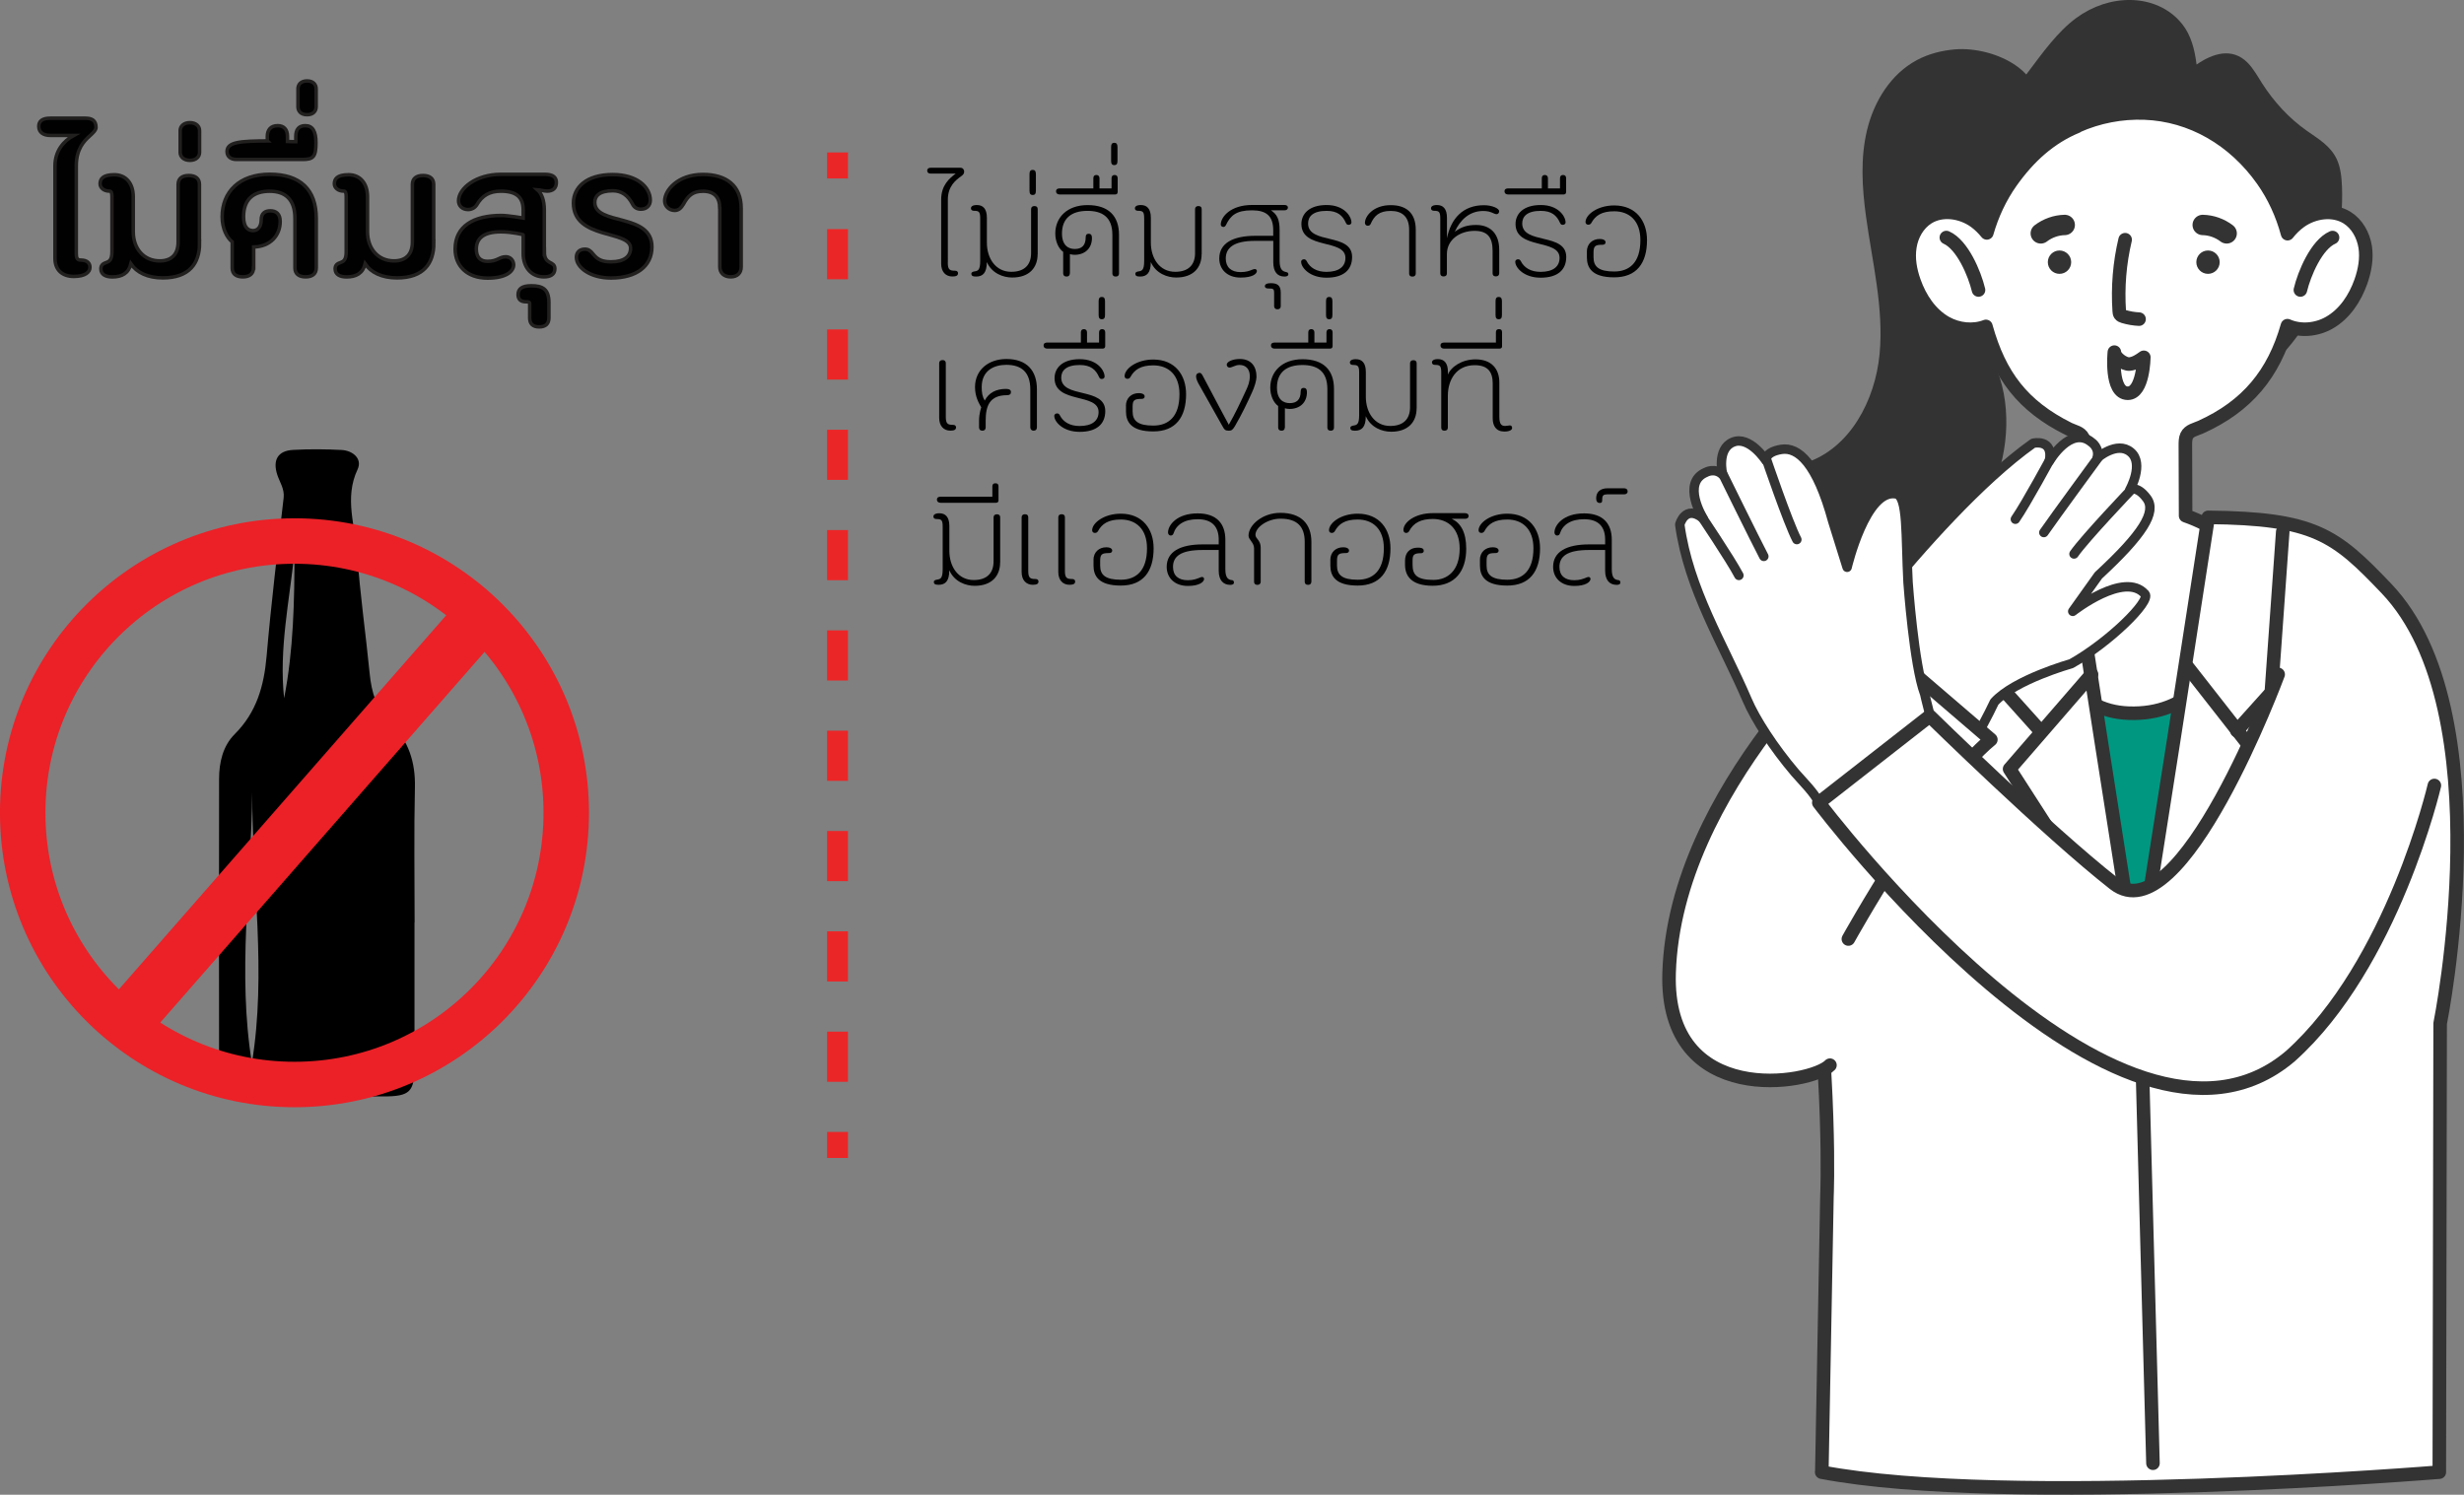 <?xml version="1.0" encoding="UTF-8"?>
<svg id="Layer_1" data-name="Layer 1" xmlns="http://www.w3.org/2000/svg" viewBox="0 0 409.17 248.24">
  <rect x="0" y="0" width="409.17" height="248.24" fill="#808080" stroke="none"/>
  <defs>
    <style>
      .cls-1 {
        stroke: #221f1f;
        stroke-width: .58px;
      }

      .cls-1, .cls-2, .cls-3, .cls-4, .cls-5 {
        stroke-miterlimit: 10;
      }

      .cls-1, .cls-6 {
        fill: #010101;
      }

      .cls-7 {
        fill: #333;
      }

      .cls-8 {
        stroke-width: 1.57px;
      }

      .cls-8, .cls-9 {
        fill: #fff;
      }

      .cls-8, .cls-9, .cls-10, .cls-11, .cls-12 {
        stroke: #333;
        stroke-linecap: round;
        stroke-linejoin: round;
      }

      .cls-2 {
        stroke-dasharray: 8.33 8.33;
      }

      .cls-2, .cls-3, .cls-10, .cls-12, .cls-4, .cls-5 {
        fill: none;
      }

      .cls-2, .cls-5 {
        stroke: #eb2627;
        stroke-width: 3.46px;
      }

      .cls-3 {
        stroke-width: 7.55px;
      }

      .cls-3, .cls-4 {
        stroke: #eb2127;
      }

      .cls-9, .cls-10, .cls-11 {
        stroke-width: 2.25px;
      }

      .cls-11 {
        fill: #009781;
      }

      .cls-12 {
        stroke-width: 3.38px;
      }

      .cls-4 {
        stroke-width: 8.8px;
      }
    </style>
  </defs>
  <g>
    <g>
      <g>
        <line class="cls-5" x1="139.08" y1="192.31" x2="139.08" y2="187.99"/>
        <line class="cls-2" x1="139.08" y1="179.66" x2="139.08" y2="33.8"/>
        <line class="cls-5" x1="139.08" y1="29.64" x2="139.08" y2="25.32"/>
      </g>
      <path d="M68.83,153.2c0,7.97.01,15.93,0,23.9-.01,4.24-.79,4.98-5.09,4.99-7.58.01-15.16.02-22.75,0-3.62-.01-4.6-.97-4.61-4.64-.03-16.03-.01-32.06,0-48.08,0-2.78.64-5.49,2.59-7.44,3.64-3.63,4.87-8.01,5.3-12.95.76-8.78,1.82-17.54,2.83-26.3.17-1.48-.64-2.57-1.05-3.81-.8-2.43.05-4.01,2.61-4.15,2.68-.15,5.38-.13,8.06.01,1.9.1,3.48,1.48,2.66,3.22-2.26,4.79-.36,9.46-.05,14.13.44,6.59,1.41,13.15,2.05,19.73.31,3.16,1.13,5.99,3.48,8.28,2.99,2.92,4.14,6.48,4.04,10.68-.17,7.48-.05,14.97-.05,22.46ZM41.89,131.56c-.17,14.99-2.5,29.99-.06,44.97,2.46-14.99,0-29.98.06-44.97ZM48.9,91.74c-.83,8.05-2.6,16.05-1.72,24.22,1.56-8,1.72-16.1,1.72-24.22Z"/>
      <g>
        <circle class="cls-3" cx="48.9" cy="134.98" r="45.13"/>
        <line class="cls-4" x1="79.92" y1="102.21" x2="18.43" y2="172.49"/>
      </g>
    </g>
    <g>
      <g>
        <path class="cls-7" d="M337.68,20.42c3.54-8.24-6.49-12.77-13.04-12.22-2.2.19-4.39.74-6.34,1.79-4.28,2.29-7.07,6.78-8.23,11.5-1.16,4.71-.86,9.66-.2,14.47,1.04,7.61,2.98,15.22,2.25,22.87-.73,7.65-4.91,15.62-12.21,18.01-1.85.6-3.89.86-5.4,2.09-2.51,2.04-2.48,6.07-.88,8.89,2.38,4.18,7.38,6.34,12.19,6.46,4.81.12,9.2-.45,13.65-2.28,2.37-.98,5.03-3.08,6.99-4.74,1.97-1.67,3.43-3.89,4.47-6.25,2.74-6.19,3.14-14.49.23-20.61-1.73-3.64-3.2-7.21-5.23-10.7-3.92-6.75-3.1-11.76-1.11-19.97.13-.54,2.11-11.88,10.07-5.66l2.79-3.65Z"/>
        <path class="cls-7" d="M362.35,3.97c-2.17-2.71-5.37-3.91-8.48-3.97-3.17-.06-6.36.99-9.08,2.98-6.29,4.63-9.82,13.94-16.61,17.36-.93.47-1.91.82-2.7,1.57-1.21,1.15-1.76,3.02-2.13,4.83-1.89,9.16-.52,19.24,3.68,27.18,4.2,7.94,11.19,13.63,18.83,15.34,6.43,1.44,13.07.15,19.35-2.04,3.2-1.12,6.37-2.48,9.27-4.48,9.09-6.26,14.89-18.99,14.43-31.67-.06-1.58-.22-3.21-.85-4.59-1.06-2.3-3.19-3.48-5.06-4.81-2.85-2.02-5.37-4.71-7.39-7.88-.74-1.17-1.43-2.41-2.36-3.36-2.61-2.65-5.87-1.52-8.49.29-.31-2.51-.91-4.88-2.41-6.76Z"/>
        <path class="cls-7" d="M365.81,33.2c2.15-.22,4.49-.9,6.36.2,2.25,1.32,3.61,5.58,6.14,6.19,3.11.76,4.71-5.66,7.86-5.12-3.29-4-5.7-7.16-9.1-11.05-3.4-3.9-7.63-7.31-12.61-8.41-4.72-1.04-14.01.73-13.78,7.17.25,7.09,9.16,11.64,15.14,11.03Z"/>
        <g>
          <path class="cls-9" d="M392.76,41c-.31-1.94-1.34-3.81-3-4.85-2.34-1.46-5.53-.98-7.77.61-.81.58-1.51,1.27-2.12,2.05-.86-3.21-2.25-6.25-4.13-8.91-4.75-6.72-11.81-10.84-19.62-11.13-3.82-.14-7.68.59-11.21,2.17v.05c-4.53,1.87-8.01,5.05-10.97,9.23-1.79,2.53-3.14,5.41-4.01,8.46-.59-.72-1.25-1.38-2.01-1.93-2.25-1.6-5.44-2.07-7.77-.61-1.66,1.04-2.7,2.91-3,4.85-.31,1.94.05,3.93.71,5.78.98,2.78,2.71,5.4,5.27,6.85,2,1.13,4.54,1.41,6.65.59,0,.02,0,.03.01.05,2.27,8.1,6.08,13.18,13.77,17,.83.41,1.91.55,2.34,1.44.23.48.23,1.04.22,1.58-.01,1.57-.03,5.7-.04,11.09-9.26,2.87-15.88,10.56-15.88,19.6s6.59,16.69,15.8,19.58c-.01,4.71-.02,8.26-.04,9.69l17.11-.32c-.01-1.43-.02-4.97-.04-9.66,8.76-3.09,14.93-10.56,14.93-19.29s-6.22-16.25-15.02-19.32c-.01-5.7-.03-10.07-.04-11.7,0-.54,0-1.1.22-1.58.42-.89,1.49-1.05,2.34-1.44,7.68-3.47,12.11-8.82,14.39-16.84,2.16.96,4.84.71,6.93-.48,2.56-1.45,4.29-4.07,5.27-6.85.65-1.85,1.01-3.84.71-5.78Z"/>
          <g>
            <path class="cls-12" d="M369.76,38.76c-1.14-.87-2.55-1.37-3.98-1.4"/>
            <circle class="cls-7" cx="366.66" cy="43.54" r="1.94"/>
          </g>
          <g>
            <path class="cls-12" d="M338.89,38.76c1.14-.87,2.55-1.37,3.98-1.4"/>
            <circle class="cls-7" cx="342" cy="43.54" r="1.94"/>
          </g>
          <path class="cls-10" d="M352.9,39.81c-.92,3.87-1.25,7.89-.98,11.86.01.19.03.39.14.55.13.19.36.27.58.34.84.25,1.7.4,2.57.44"/>
          <path class="cls-10" d="M356,59.34c-.72.52-1.5,1.05-2.39,1.12s-2.48-1.09-2.5-1.98c0,0-.71,6.83,2.23,6.83,2.58,0,2.66-5.97,2.66-5.97Z"/>
          <path class="cls-9" d="M387.34,39.45c-2.67,1.18-4.69,5.99-5.34,8.71"/>
          <path class="cls-9" d="M323.21,39.45c2.67,1.18,4.69,5.99,5.34,8.71"/>
        </g>
        <path class="cls-11" d="M394.95,177.48c4.67-13.62,11.16-28.24,8.8-42.37-2.37-14.13-14.42-28.8-24.74-39.33-6.47-6.6-5.33,23.41-25.53,22.66-18.19-.67-14.2-31.17-17.9-28.68-2.55,1.71-4.54,3.61-6.8,5.61-5.02,4.45-7.31,7.39-8.27,13.81-1.07,7.1-.75,14.31-.78,21.48-.06,12.31-1.19,24.59-2.54,36.84"/>
        <path class="cls-9" d="M302.53,244.5l.85-45.8s.88-18.67-3.18-49.96c-.27-2.1-14.72-62.23,42.97-62.82,0,0,11.32,73.56,11.76,74.77,0-.06,0-.07,0,0,0,0,0,0,0,0,0,0,0,0,0,0,0-.06,0-.06,0,0,.44-1.2,11.76-74.77,11.76-74.77,17.65.18,21.09,2.88,29.63,11.85,19.36,20.36,8.89,72.21,8.89,72.21l-.14,74.51s-71.81,5.88-102.56,0Z"/>
        <g>
          <polyline class="cls-10" points="331.17 88.32 333.08 115 338.79 121.36"/>
          <polyline class="cls-10" points="347.32 112 333.71 127.71 354.93 160.69"/>
        </g>
        <g>
          <polyline class="cls-10" points="379.07 88.32 377.17 115 371.45 121.36"/>
          <polyline class="cls-10" points="363.29 110.8 376.53 127.71 355.31 160.69 357.52 243.01"/>
        </g>
      </g>
      <g>
        <path class="cls-8" d="M356.19,98.67c-3.37-3.91-11.99,2.86-11.99,2.86l4.26-5.97c7.35-6.8,9.72-10.53,8.04-12.79-1.68-2.26-2.83-1.41-2.83-1.41,0,0,2.45-4.35.16-6.27-2.29-1.93-5.59.99-5.59.99.49-1.71-.91-2.62-.91-2.62-3.47-2.92-7.01,3.11-7.01,3.11.74-3.77-2.7-2.96-2.7-2.96-8.83,6.27-18.86,17.68-25.22,25.47-2.19,2.69-4.44,5.34-6.71,8-2.53,2.97-5.09,5.95-7.61,8.96,7.65,5.43,15.02,11.44,22.48,17.26,5.79-6.28,10.62-16.7,10.62-16.7,3.35-3.73,12.77-6.38,12.77-6.38,6.27-3.51,13.27-10.37,12.25-11.56Z"/>
        <path class="cls-8" d="M340.69,75.81s-4.22,7.83-6.02,10.42"/>
        <path class="cls-8" d="M348.46,75.94s-7.26,9.9-9.06,12.5"/>
        <path class="cls-8" d="M354.06,81.17s-7.85,8.23-9.65,10.83"/>
      </g>
      <path class="cls-9" d="M306.94,155.95s13.95-25.13,23.66-33.12l-21.58-18.51s-30.89,26.54-31.85,57.25c-.71,22.61,23.62,18.57,26.71,15.33"/>
      <g>
        <path class="cls-8" d="M319.59,115.18c-1.76-4.69-2.74-18.45-2.74-18.45-.41-7.69-.02-14.32-1.96-14.7-5.06-.99-8.16,12.18-8.16,12.18l-2.39-7.66c-2.62-9.67-5.76-12.36-8.53-11.92-2.78.45-2.56,1.85-2.56,1.85,0,0-2.72-4.18-5.48-3.05-2.77,1.13-1.71,5.41-1.71,5.41-1.29-1.23-2.75-.41-2.75-.41-4.19,1.72-.49,7.66-.49,7.66-3-2.4-3.88,1.02-3.88,1.02,1.46,10.73,7.24,19.9,11.2,29.15,1.36,3.19,4.39,7.88,7.94,12.05,1.05,1.23,3.35,3.49,3.96,4.99l18.42-14.62c-.57-2.18-.86-3.5-.86-3.5Z"/>
        <path class="cls-8" d="M282.31,85.4s4.98,7.37,6.45,10.16"/>
        <path class="cls-8" d="M286.02,78.58s5.41,11.02,6.88,13.82"/>
        <path class="cls-8" d="M293.25,76.04s3.66,10.77,5.13,13.57"/>
      </g>
      <path class="cls-9" d="M404.25,130.45s-6.91,29.74-23.92,44.96c-28.5,24.19-78.3-42.1-78.3-42.1l18.42-14.39s19.4,19.03,30.58,27.81c11.18,8.78,27.28-34.73,27.28-34.73"/>
    </g>
  </g>
  <g>
    <path class="cls-6" d="M157.39,43.63c0,1.17.34,1.33,1.22,1.33.32,0,.48.18.48.41,0,.37-.25.55-.94.55-1.1,0-1.86-.76-1.86-2.12v-10.65c0-2.39,1.36-3.52,2.41-4.32h-4.16c-.37,0-.57-.18-.57-.51,0-.21.14-.46.6-.46h4.92c.41,0,.62.34.62.62,0,.37-.18.55-.46.76-.97.69-2.25,1.7-2.25,3.91v10.46Z"/>
    <path class="cls-6" d="M172.31,42.2c0,2.25-1.38,3.89-4.23,3.89-1.47,0-3.36-.67-4.21-2.57,0,1.84-.69,2.41-1.79,2.41-.62,0-.78-.18-.78-.48,0-.21.21-.32.48-.37.6-.09.99-.16.99-1.75v-7.01c0-1.1-.16-1.31-1.01-1.31-.3,0-.53-.12-.53-.41,0-.28.25-.55.99-.55,1.04,0,1.66.64,1.66,2.12v4.12c0,2.62,1.45,4.85,4.05,4.85,2.18,0,3.29-1.15,3.29-3.1v-7.31c0-.32.21-.51.55-.51.37,0,.55.18.55.51v7.5Z"/>
    <path class="cls-6" d="M170.96,31.67v-2.74c0-.48.14-.71.53-.71s.53.23.53.71v2.74c0,.48-.14.71-.53.71s-.53-.23-.53-.71Z"/>
    <path class="cls-6" d="M177.65,45.42c0,.32-.18.51-.55.51-.32,0-.55-.18-.55-.51v-3.59c-.74-.53-1.31-1.68-1.31-3.06,0-2.6,1.91-4.71,5.36-4.71s5.22,1.77,5.22,4.94v6.42c0,.32-.18.51-.55.51-.34,0-.55-.18-.55-.51v-6.42c0-2.97-1.7-3.98-4.14-3.98-2.69,0-4.23,1.27-4.23,3.75,0,2.02,1.1,2.58,2.12,2.58,1.13,0,1.82-.55,1.82-1.96,0-.37.14-.57.51-.57.3,0,.53.18.53.69,0,1.79-1.22,2.81-2.9,2.81-.32,0-.62-.07-.76-.12v3.22Z"/>
    <path class="cls-6" d="M185.59,31.93c0,.25-.18.37-.44.37h-9.18c-.34,0-.6-.18-.6-.53s.25-.48.6-.48h5.59v-1.68c0-.35.16-.55.51-.55.32,0,.51.21.51.55v1.68h2v-1.68c0-.35.18-.55.51-.55.35,0,.51.21.51.55v2.32Z"/>
    <path class="cls-6" d="M184.51,26.71v-2.28c0-.48.14-.71.53-.71s.53.23.53.71v2.28c0,.48-.14.71-.53.71s-.53-.23-.53-.71Z"/>
    <path class="cls-6" d="M199.54,42.2c0,2.25-1.38,3.89-4.23,3.89-1.47,0-3.36-.67-4.21-2.57,0,1.84-.69,2.41-1.79,2.41-.62,0-.78-.18-.78-.48,0-.21.21-.32.48-.37.6-.09.99-.16.99-1.75v-7.01c0-1.1-.16-1.31-1.01-1.31-.3,0-.53-.12-.53-.41,0-.28.25-.55.99-.55,1.03,0,1.66.64,1.66,2.12v4.12c0,2.62,1.45,4.85,4.05,4.85,2.18,0,3.29-1.15,3.29-3.1v-7.31c0-.32.21-.51.55-.51.37,0,.55.18.55.51v7.5Z"/>
    <path class="cls-6" d="M212.49,38.27v5.06c0,1.59.62,1.75,1.13,1.86.18.07.32.09.32.35,0,.3-.3.39-.64.39-1.17,0-1.86-.78-1.86-2.37v-3.56h-2.99c-3.68,0-4.9,1.22-4.9,2.94,0,1.43.9,2.25,2.46,2.25.97,0,1.52-.23,1.91-.39.16-.07.32-.12.48-.12s.32.16.32.32c0,.51-.8,1.1-2.71,1.1-2.21,0-3.54-1.36-3.54-3.17,0-2.55,2.28-3.77,6.02-3.77h2.94v-.9c0-2.41-1.15-3.33-3.54-3.33-2.58,0-3.56.85-4.32,2.46-.09.18-.25.3-.37.3-.28,0-.48-.14-.48-.41,0-1.22,1.59-3.24,5.2-3.24h5.38c.39,0,.57.21.57.41,0,.32-.23.48-.6.48h-2.21c.97.67,1.43,1.4,1.43,3.33Z"/>
    <path class="cls-6" d="M211.58,48.67c0-.74-.16-.76-1.01-.76-.35,0-.53-.18-.53-.37,0-.25.18-.51,1.01-.51.99,0,1.63.32,1.63,1.56v2.25c0,.32-.18.53-.55.53-.34,0-.55-.21-.55-.53v-2.18Z"/>
    <path class="cls-6" d="M216.06,43.52c0-.35.25-.46.51-.46.16,0,.32.12.41.3.55,1.1,1.66,1.79,3.29,1.79,2.07,0,3.15-.87,3.15-2.32,0-3.22-7.31-1.33-7.31-5.63,0-1.66,1.26-3.15,4.19-3.15s4.12,1.89,4.12,2.9c0,.23-.21.39-.48.39s-.34-.14-.44-.32c-.53-1.2-1.36-2-3.2-2-2.28,0-3.08.94-3.08,2.09,0,3.54,7.31,1.49,7.31,5.56,0,2.12-1.38,3.45-4.25,3.45s-4.21-1.75-4.21-2.6Z"/>
    <path class="cls-6" d="M234,38.16c0-2.14-1.13-3.13-3.06-3.13s-2.74.83-3.31,2.12c-.09.21-.23.34-.51.34s-.46-.23-.46-.48c0-1.08,1.36-2.94,4.28-2.94,2.48,0,4.16,1.2,4.16,4.09v7.27c0,.32-.21.51-.55.51-.37,0-.55-.18-.55-.51v-7.27Z"/>
    <path class="cls-6" d="M240.26,39.65c.67-3.4,2.71-5.57,6.16-5.57,1.31,0,2.53.51,2.53,1.01,0,.25-.18.48-.41.48-.51,0-.87-.53-2.25-.53-2.3,0-3.84,1.52-4.71,3.45,1.1-.83,2.14-1.13,3.54-1.13,2.39,0,3.84,1.47,3.84,4.12v3.91c0,.32-.21.51-.55.51-.37,0-.55-.18-.55-.51v-3.72c0-2.21-.8-3.33-2.99-3.33-2.44,0-4.6,1.45-4.6,3.86v3.2c0,.32-.18.51-.55.51-.35,0-.55-.18-.55-.51v-9.08c0-1.1-.16-1.31-1.01-1.31-.3,0-.53-.12-.53-.41,0-.28.25-.55.99-.55,1.04,0,1.66.64,1.66,2.12v3.5Z"/>
    <path class="cls-6" d="M251.62,43.52c0-.35.25-.46.51-.46.16,0,.32.12.41.3.55,1.1,1.66,1.79,3.29,1.79,2.07,0,3.15-.87,3.15-2.32,0-3.22-7.31-1.33-7.31-5.63,0-1.66,1.26-3.15,4.19-3.15s4.12,1.89,4.12,2.9c0,.23-.21.39-.48.39s-.34-.14-.44-.32c-.53-1.2-1.36-2-3.2-2-2.28,0-3.08.94-3.08,2.09,0,3.54,7.31,1.49,7.31,5.56,0,2.12-1.38,3.45-4.25,3.45s-4.21-1.75-4.21-2.6Z"/>
    <path class="cls-6" d="M260.06,31.93c0,.25-.18.37-.44.37h-9.18c-.34,0-.6-.18-.6-.53s.25-.48.6-.48h5.59v-1.68c0-.35.16-.55.51-.55.32,0,.51.21.51.55v1.68h2v-1.68c0-.35.18-.55.51-.55.35,0,.51.21.51.55v2.32Z"/>
    <path class="cls-6" d="M263.51,41.81c0-1.33.94-2.12,2.12-2.12.74,0,.99.28.99.55,0,.3-.23.41-.53.41-1.2,0-1.47.21-1.47,1.31v.78c0,1.59.94,2.35,3.43,2.35s4.35-1.43,4.35-5.22c0-3.22-1.84-4.78-4.35-4.78-2.07,0-3.13.71-3.79,1.93-.12.21-.3.3-.51.3-.25,0-.46-.16-.46-.44,0-1.22,1.98-2.76,4.76-2.76,3.63,0,5.45,2.58,5.45,5.75,0,3.86-1.75,6.19-5.45,6.19s-4.53-1.61-4.53-3.31v-.94Z"/>
    <path class="cls-6" d="M155.96,60.31c0-.32.21-.51.55-.51.37,0,.55.18.55.51v8.92c0,1.17.34,1.33,1.22,1.33.32,0,.48.18.48.41,0,.37-.25.55-.94.55-1.1,0-1.86-.76-1.86-2.12v-9.11Z"/>
    <path class="cls-6" d="M163.51,66.54c.71-1.36,1.95-1.95,3.54-1.95.58,0,.83.18.83.53s-.23.51-.64.51c-2.94,0-3.56,1.82-3.56,4.25v1.1c0,.32-.18.55-.53.55-.39,0-.57-.23-.57-.55v-1.08c0-1.31.37-2.25.37-2.25-.39-.67-1.04-1.75-1.04-3.36,0-2.85,2.23-4.67,5.22-4.67,3.43,0,5.06,1.98,5.06,5.01v6.35c0,.32-.18.55-.55.55-.32,0-.55-.23-.55-.55v-6.3c0-2.88-1.47-4.09-3.98-4.09-2.05,0-4.09.94-4.09,3.7,0,.92.11,1.59.51,2.25Z"/>
    <path class="cls-6" d="M175.07,69.12c0-.35.25-.46.51-.46.16,0,.32.11.41.3.55,1.1,1.66,1.79,3.29,1.79,2.07,0,3.15-.87,3.15-2.32,0-3.22-7.31-1.33-7.31-5.63,0-1.66,1.26-3.15,4.19-3.15s4.12,1.89,4.12,2.9c0,.23-.21.39-.48.39s-.34-.14-.44-.32c-.53-1.2-1.36-2-3.2-2-2.28,0-3.08.94-3.08,2.09,0,3.54,7.31,1.5,7.31,5.56,0,2.12-1.38,3.45-4.25,3.45s-4.21-1.75-4.21-2.6Z"/>
    <path class="cls-6" d="M183.52,57.53c0,.25-.18.37-.44.37h-9.18c-.34,0-.6-.18-.6-.53s.25-.48.6-.48h5.59v-1.68c0-.34.16-.55.51-.55.32,0,.51.21.51.55v1.68h2v-1.68c0-.34.18-.55.51-.55.35,0,.51.21.51.55v2.32Z"/>
    <path class="cls-6" d="M182.44,52.31v-2.28c0-.48.14-.71.53-.71s.53.23.53.71v2.28c0,.48-.14.71-.53.71s-.53-.23-.53-.71Z"/>
    <path class="cls-6" d="M186.97,67.41c0-1.33.94-2.12,2.12-2.12.74,0,.99.28.99.55,0,.3-.23.41-.53.41-1.2,0-1.47.21-1.47,1.31v.78c0,1.59.94,2.34,3.43,2.34s4.35-1.43,4.35-5.22c0-3.22-1.84-4.78-4.35-4.78-2.07,0-3.13.71-3.79,1.93-.12.21-.3.3-.51.3-.25,0-.46-.16-.46-.44,0-1.22,1.98-2.76,4.76-2.76,3.63,0,5.45,2.58,5.45,5.75,0,3.86-1.75,6.19-5.45,6.19s-4.53-1.61-4.53-3.31v-.94Z"/>
    <path class="cls-6" d="M204.15,61.04c-.28,0-.44-.25-.44-.48,0-.46.9-.94,2.18-.94,1.95,0,2.76,1.33,2.76,2.9,0,.71-.32,1.72-.74,2.64-.78,1.72-1.66,3.59-2.85,5.63-.37.6-.55.74-1.01.74-.6,0-.74-.18-1.08-.8l-3.75-6.67c-.28-.46-.6-1.08-.6-1.52,0-.46.3-.62.6-.62.18,0,.37.18.55.57,1.45,2.78,4.28,8.05,4.28,8.05.99-1.7,1.95-3.73,2.85-5.68.35-.76.64-1.43.64-2.39,0-1.2-.67-1.86-1.72-1.86-.69,0-1.22.44-1.68.44Z"/>
    <path class="cls-6" d="M213.35,71.02c0,.32-.18.51-.55.51-.32,0-.55-.18-.55-.51v-3.59c-.74-.53-1.31-1.68-1.31-3.06,0-2.6,1.91-4.71,5.36-4.71s5.22,1.77,5.22,4.94v6.42c0,.32-.18.51-.55.51-.34,0-.55-.18-.55-.51v-6.42c0-2.97-1.7-3.98-4.14-3.98-2.69,0-4.23,1.26-4.23,3.75,0,2.02,1.1,2.58,2.12,2.58,1.13,0,1.82-.55,1.82-1.95,0-.37.14-.58.51-.58.3,0,.53.18.53.69,0,1.79-1.22,2.81-2.9,2.81-.32,0-.62-.07-.76-.12v3.22Z"/>
    <path class="cls-6" d="M221.28,57.53c0,.25-.18.37-.44.37h-9.18c-.34,0-.6-.18-.6-.53s.25-.48.6-.48h5.59v-1.68c0-.34.16-.55.51-.55.32,0,.51.21.51.55v1.68h2v-1.68c0-.34.18-.55.51-.55.35,0,.51.21.51.55v2.32Z"/>
    <path class="cls-6" d="M220.2,52.31v-2.28c0-.48.14-.71.53-.71s.53.23.53.71v2.28c0,.48-.14.71-.53.71s-.53-.23-.53-.71Z"/>
    <path class="cls-6" d="M235.24,67.81c0,2.25-1.38,3.89-4.23,3.89-1.47,0-3.36-.67-4.21-2.58,0,1.84-.69,2.41-1.79,2.41-.62,0-.78-.18-.78-.48,0-.21.21-.32.48-.37.6-.09.99-.16.99-1.75v-7.01c0-1.1-.16-1.31-1.01-1.31-.3,0-.53-.12-.53-.41,0-.28.25-.55.99-.55,1.03,0,1.66.64,1.66,2.12v4.12c0,2.62,1.45,4.85,4.05,4.85,2.18,0,3.29-1.15,3.29-3.1v-7.31c0-.32.21-.51.55-.51.37,0,.55.18.55.51v7.5Z"/>
    <path class="cls-6" d="M240.42,62.26c.48-1.29,2.3-2.58,4.6-2.58,2.69,0,3.96,1.61,3.96,3.84v5.68c0,1.31.39,1.54.97,1.54.28,0,.6-.09.78-.09.28,0,.37.21.37.44,0,.28-.37.58-1.29.58-1.4,0-1.93-.99-1.93-2.16v-5.82c0-1.91-.8-3.04-2.99-3.04-3.08,0-4.46,2.46-4.46,5.08v5.29c0,.32-.21.51-.55.51-.37,0-.55-.18-.55-.51v-9.11c0-1.1-.16-1.31-1.01-1.31-.3,0-.53-.12-.53-.41,0-.28.25-.55.99-.55,1.03,0,1.66.64,1.66,2.12v.51Z"/>
    <path class="cls-6" d="M249.43,57.53c0,.25-.18.37-.44.37h-9.18c-.34,0-.6-.18-.6-.53s.25-.48.6-.48h8.6v-1.72c0-.34.18-.51.51-.51.35,0,.51.16.51.51v2.37Z"/>
    <path class="cls-6" d="M248.35,52.31v-2.28c0-.48.14-.71.53-.71s.53.23.53.71v2.28c0,.48-.14.71-.53.71s-.53-.23-.53-.71Z"/>
    <path class="cls-6" d="M166.08,93.4c0,2.25-1.38,3.89-4.23,3.89-1.47,0-3.36-.67-4.21-2.58,0,1.84-.69,2.41-1.79,2.41-.62,0-.78-.18-.78-.48,0-.21.21-.32.48-.37.6-.09.99-.16.99-1.75v-7.01c0-1.1-.16-1.31-1.01-1.31-.3,0-.53-.12-.53-.41,0-.28.25-.55.99-.55,1.03,0,1.66.64,1.66,2.12v4.12c0,2.62,1.45,4.85,4.05,4.85,2.18,0,3.29-1.15,3.29-3.1v-7.31c0-.32.21-.51.55-.51.37,0,.55.18.55.51v7.5Z"/>
    <path class="cls-6" d="M165.81,83.13c0,.25-.18.37-.44.37h-9.18c-.34,0-.6-.18-.6-.53s.25-.48.6-.48h8.6v-1.72c0-.35.18-.51.51-.51.35,0,.51.16.51.51v2.37Z"/>
    <path class="cls-6" d="M169.65,85.91c0-.32.21-.51.55-.51.37,0,.55.18.55.51v8.92c0,1.17.34,1.33,1.22,1.33.32,0,.48.18.48.41,0,.37-.25.55-.94.55-1.1,0-1.86-.76-1.86-2.12v-9.11ZM175.74,85.91c0-.32.21-.51.55-.51.37,0,.55.18.55.51v8.92c0,1.17.34,1.33,1.22,1.33.32,0,.48.18.48.41,0,.37-.25.55-.94.55-1.1,0-1.86-.76-1.86-2.12v-9.11Z"/>
    <path class="cls-6" d="M181.58,93.01c0-1.33.94-2.12,2.12-2.12.74,0,.99.28.99.55,0,.3-.23.41-.53.41-1.2,0-1.47.21-1.47,1.31v.78c0,1.59.94,2.34,3.43,2.34s4.35-1.43,4.35-5.22c0-3.22-1.84-4.78-4.35-4.78-2.07,0-3.13.71-3.79,1.93-.12.21-.3.3-.51.3-.25,0-.46-.16-.46-.44,0-1.22,1.98-2.76,4.76-2.76,3.63,0,5.45,2.58,5.45,5.75,0,3.86-1.75,6.19-5.45,6.19s-4.53-1.61-4.53-3.31v-.94Z"/>
    <path class="cls-6" d="M199.15,95.96c.18-.07.32-.14.48-.14.18,0,.32.16.32.32,0,.51-.8,1.17-2.69,1.17-2.18,0-3.52-1.33-3.52-3.17,0-2.53,2.25-3.73,6-3.73h2.64v-.78c0-2.02-.97-3.4-3.5-3.4-2.21,0-3.56.92-4.02,2.39-.07.21-.25.32-.46.32-.25,0-.44-.23-.44-.51,0-1.22,1.47-3.17,4.92-3.17,3.17,0,4.6,1.72,4.6,4.37v4.9c0,1.59.58,1.75,1.13,1.82.16.02.3.14.3.39,0,.3-.28.39-.62.39-1.17,0-1.91-.78-1.91-2.34v-3.45h-2.69c-3.68,0-4.9,1.1-4.9,2.81,0,1.45.9,2.21,2.46,2.21.97,0,1.49-.25,1.89-.39Z"/>
    <path class="cls-6" d="M217.76,96.62c0,.32-.21.51-.53.51-.37,0-.57-.18-.57-.51v-6.64c0-2.53-1.26-3.84-4.02-3.84-2.12,0-4.16,1.4-4.16,2.69,0,.64.87.87.87,2.09v5.7c0,.32-.21.51-.55.51s-.55-.18-.55-.51v-5.54c0-.99-.92-1.43-.92-2.12,0-1.79,2.35-3.79,5.27-3.79,3.47,0,5.17,1.84,5.17,4.85v6.6Z"/>
    <path class="cls-6" d="M220.91,93.01c0-1.33.94-2.12,2.12-2.12.74,0,.99.28.99.55,0,.3-.23.41-.53.41-1.2,0-1.47.21-1.47,1.31v.78c0,1.59.94,2.34,3.43,2.34s4.35-1.43,4.35-5.22c0-3.22-1.84-4.78-4.35-4.78-2.07,0-3.13.71-3.79,1.93-.12.21-.3.3-.51.3-.25,0-.46-.16-.46-.44,0-1.22,1.98-2.76,4.76-2.76,3.63,0,5.45,2.58,5.45,5.75,0,3.86-1.75,6.19-5.45,6.19s-4.53-1.61-4.53-3.31v-.94Z"/>
    <path class="cls-6" d="M241.11,86.18c1.45.69,2.37,2.21,2.37,4.94,0,3.82-1.93,6.16-5.56,6.16s-4.6-1.7-4.6-3.5v-.67c0-1.33.8-2.16,2.12-2.16.83,0,.99.23.99.55,0,.18-.14.37-.41.37-1.26,0-1.45.3-1.45,1.22v.69c0,1.66.67,2.53,3.47,2.53,2.32,0,4.35-1.52,4.35-5.2,0-3.29-1.91-4.92-4.46-4.92-1.93,0-3.2.62-3.93,2.02-.09.18-.28.3-.51.3s-.44-.18-.44-.48c0-1.31,1.95-2.81,4.88-2.81h5.33c.46,0,.62.25.62.46,0,.32-.23.48-.6.48h-2.16Z"/>
    <path class="cls-6" d="M245.75,93.01c0-1.33.94-2.12,2.12-2.12.74,0,.99.28.99.55,0,.3-.23.41-.53.41-1.2,0-1.47.21-1.47,1.31v.78c0,1.59.94,2.34,3.43,2.34s4.35-1.43,4.35-5.22c0-3.22-1.84-4.78-4.35-4.78-2.07,0-3.13.71-3.79,1.93-.12.21-.3.3-.51.3-.25,0-.46-.16-.46-.44,0-1.22,1.98-2.76,4.76-2.76,3.63,0,5.45,2.58,5.45,5.75,0,3.86-1.75,6.19-5.45,6.19s-4.53-1.61-4.53-3.31v-.94Z"/>
    <path class="cls-6" d="M263.32,95.96c.18-.07.32-.14.48-.14.18,0,.32.16.32.32,0,.51-.8,1.17-2.69,1.17-2.18,0-3.52-1.33-3.52-3.17,0-2.53,2.25-3.73,6-3.73h2.64v-.78c0-2.02-.97-3.4-3.5-3.4-2.21,0-3.56.92-4.02,2.39-.07.21-.25.32-.46.32-.25,0-.44-.23-.44-.51,0-1.22,1.47-3.17,4.92-3.17,3.17,0,4.6,1.72,4.6,4.37v4.9c0,1.59.58,1.75,1.13,1.82.16.02.3.14.3.39,0,.3-.28.39-.62.39-1.17,0-1.91-.78-1.91-2.34v-3.45h-2.69c-3.68,0-4.9,1.1-4.9,2.81,0,1.45.9,2.21,2.46,2.21.97,0,1.49-.25,1.89-.39Z"/>
    <path class="cls-6" d="M266.85,82.11c-.69,0-.8.23-.8,1.08,0,.25-.16.34-.39.34-.41,0-.6-.28-.6-.78,0-1.01.64-1.66,1.91-1.66h2.71c.35,0,.6.16.6.53,0,.32-.25.48-.6.48h-2.83Z"/>
  </g>
  <g>
    <path class="cls-1" d="M12.68,42.24c0,.72.23.95.72.95,1.15,0,1.54.56,1.54,1.21,0,.76-.72,1.51-2.69,1.51-1.84,0-3.12-1.02-3.12-2.99v-15.37c0-2.46,1.41-4.14,3.12-5.06h-3.91c-1.12,0-1.9-.49-1.9-1.51,0-.82.53-1.35,1.9-1.35h5.84c.99,0,1.77.3,1.77,1.54,0,.43-.53.95-1.05,1.41-.92.82-2.23,2.13-2.23,4.96v14.68Z"/>
    <path class="cls-1" d="M33.14,40.4c0,3.35-1.71,5.75-6.11,5.75-2.5,0-4.33-.89-5.29-2.33-.39,1.58-1.51,2.17-3.09,2.17-1.05,0-1.9-.36-1.9-1.35,0-.69.46-.89.92-1.05.43-.16.92-.39.92-1.74v-9.16c0-.72-.13-.95-.43-.95-.92,0-1.54-.56-1.54-1.21,0-.75.39-1.51,2.36-1.51s3.15,1.48,3.15,3.64v5.81c0,2.82,1.74,4.86,4.4,4.86,2.04,0,3.05-1.18,3.05-3.15v-9.55c0-.95.62-1.48,1.77-1.48s1.77.53,1.77,1.48v9.79Z"/>
    <path class="cls-1" d="M29.92,25.32v-3.64c0-.69.56-1.31,1.61-1.31s1.61.62,1.61,1.31v3.64c0,.69-.56,1.31-1.61,1.31s-1.61-.62-1.61-1.31Z"/>
    <path class="cls-1" d="M42.1,44.5c0,.95-.66,1.48-1.77,1.48-1.18,0-1.77-.53-1.77-1.48v-4.33c-.89-.72-1.67-2.2-1.67-4.17,0-4.1,2.82-7.06,7.91-7.06s7.72,2.56,7.72,7.32v8.24c0,.95-.62,1.48-1.77,1.48s-1.77-.53-1.77-1.48v-8.24c0-3.28-1.74-4.5-4.2-4.5-2.73,0-4.33,1.38-4.33,4.24,0,1.84.82,2.3,1.58,2.3s1.35-.62,1.35-1.81c0-1.05.62-1.48,1.51-1.48.95,0,1.64.49,1.64,1.77,0,2.33-1.64,4.17-4.4,4.24v3.48Z"/>
    <path class="cls-1" d="M44.39,23.39v-.75c0-1.05.56-1.77,1.71-1.77,1.02,0,1.64.59,1.64,1.81v.82c.53.03,1.18.03,1.38.03v-.89c0-1.05.43-1.77,1.58-1.77,1.25,0,1.77.99,1.77,2.82,0,2.36-.43,2.79-2.23,2.79h-11c-.85,0-1.54-.43-1.54-1.31,0-1.61,2.23-1.74,6.7-1.77Z"/>
    <path class="cls-1" d="M49.48,17.74v-2.99c0-.69.46-1.31,1.51-1.31s1.51.62,1.51,1.31v2.99c0,.69-.46,1.31-1.51,1.31s-1.51-.62-1.51-1.31Z"/>
    <path class="cls-1" d="M72.04,40.4c0,3.35-1.71,5.75-6.11,5.75-2.5,0-4.33-.89-5.29-2.33-.39,1.58-1.51,2.17-3.09,2.17-1.05,0-1.9-.36-1.9-1.35,0-.69.46-.89.92-1.05.43-.16.92-.39.92-1.74v-9.16c0-.72-.13-.95-.43-.95-.92,0-1.54-.56-1.54-1.21,0-.75.39-1.51,2.36-1.51s3.15,1.48,3.15,3.64v5.81c0,2.82,1.74,4.86,4.4,4.86,2.04,0,3.05-1.18,3.05-3.15v-9.55c0-.95.62-1.48,1.77-1.48s1.77.53,1.77,1.48v9.79Z"/>
    <path class="cls-1" d="M90.4,41.84c0,2.23,1.74,1.41,1.74,2.79,0,.98-.76,1.35-1.81,1.35-2.17,0-3.45-1.67-3.45-3.84v-3.15c.13,0-1.84-.49-3.71-.49-2.86,0-4.07,1.08-4.07,2.86,0,1.28.59,2.04,1.87,2.04,1.64,0,1.94-.76,3.02-.76.82,0,1.31.66,1.31,1.35,0,1.02-1.15,2.2-4.33,2.2-3.42,0-5.39-2.04-5.39-4.83,0-3.84,3.12-5.58,7.65-5.58,1.18,0,3.65.43,3.65.43v-1.31c0-2.07-1.02-3.15-3.71-3.15-1.87,0-3.12.75-3.97,2.23-.3.49-.82.82-1.48.82-.95,0-1.58-.62-1.58-1.45,0-2.07,2.92-4.4,7.03-4.4h7.32c1.38,0,1.9.53,1.9,1.35,0,.95-.56,1.44-1.54,1.44-.46,0-1.15-.2-1.61-.23.72.62,1.15,1.77,1.15,3.38v6.96Z"/>
    <path class="cls-1" d="M87.96,50.38c0-.2-.13-.26-.62-.26-.92,0-1.31-.46-1.31-1.18,0-.98.66-1.48,2.2-1.48,1.84,0,2.92.53,2.92,2.76v2.59c0,.95-.53,1.48-1.61,1.48s-1.58-.53-1.58-1.48v-2.43Z"/>
    <path class="cls-1" d="M95.71,42.73c0-.85.56-1.35,1.41-1.35.59,0,.95.26,1.38.82.72.92,1.54,1.28,2.96,1.28,2.2,0,3.25-.89,3.25-2.27,0-3.05-9.49-1.35-9.49-7.49,0-2.56,2.1-4.73,6.53-4.73,4.04,0,6.24,2.07,6.24,4.27,0,.85-.59,1.48-1.54,1.48-.69,0-1.15-.29-1.44-.89-.72-1.38-1.77-2.17-3.25-2.17-2.27,0-2.99.92-2.99,1.91,0,3.94,9.49,1.67,9.49,7.42,0,3.18-2.53,5.16-6.8,5.16-3.45,0-5.75-1.74-5.75-3.45Z"/>
    <path class="cls-1" d="M119.52,34.58c0-1.81-.89-2.82-2.79-2.82-1.77,0-2.5.82-3.25,2.17-.33.53-.72,1.02-1.44,1.02-.95,0-1.67-.72-1.67-1.58,0-1.77,2.17-4.4,6.37-4.4,3.81,0,6.34,1.81,6.34,5.62v9.75c0,.95-.59,1.64-1.74,1.64s-1.81-.69-1.81-1.64v-9.75Z"/>
  </g>
</svg>